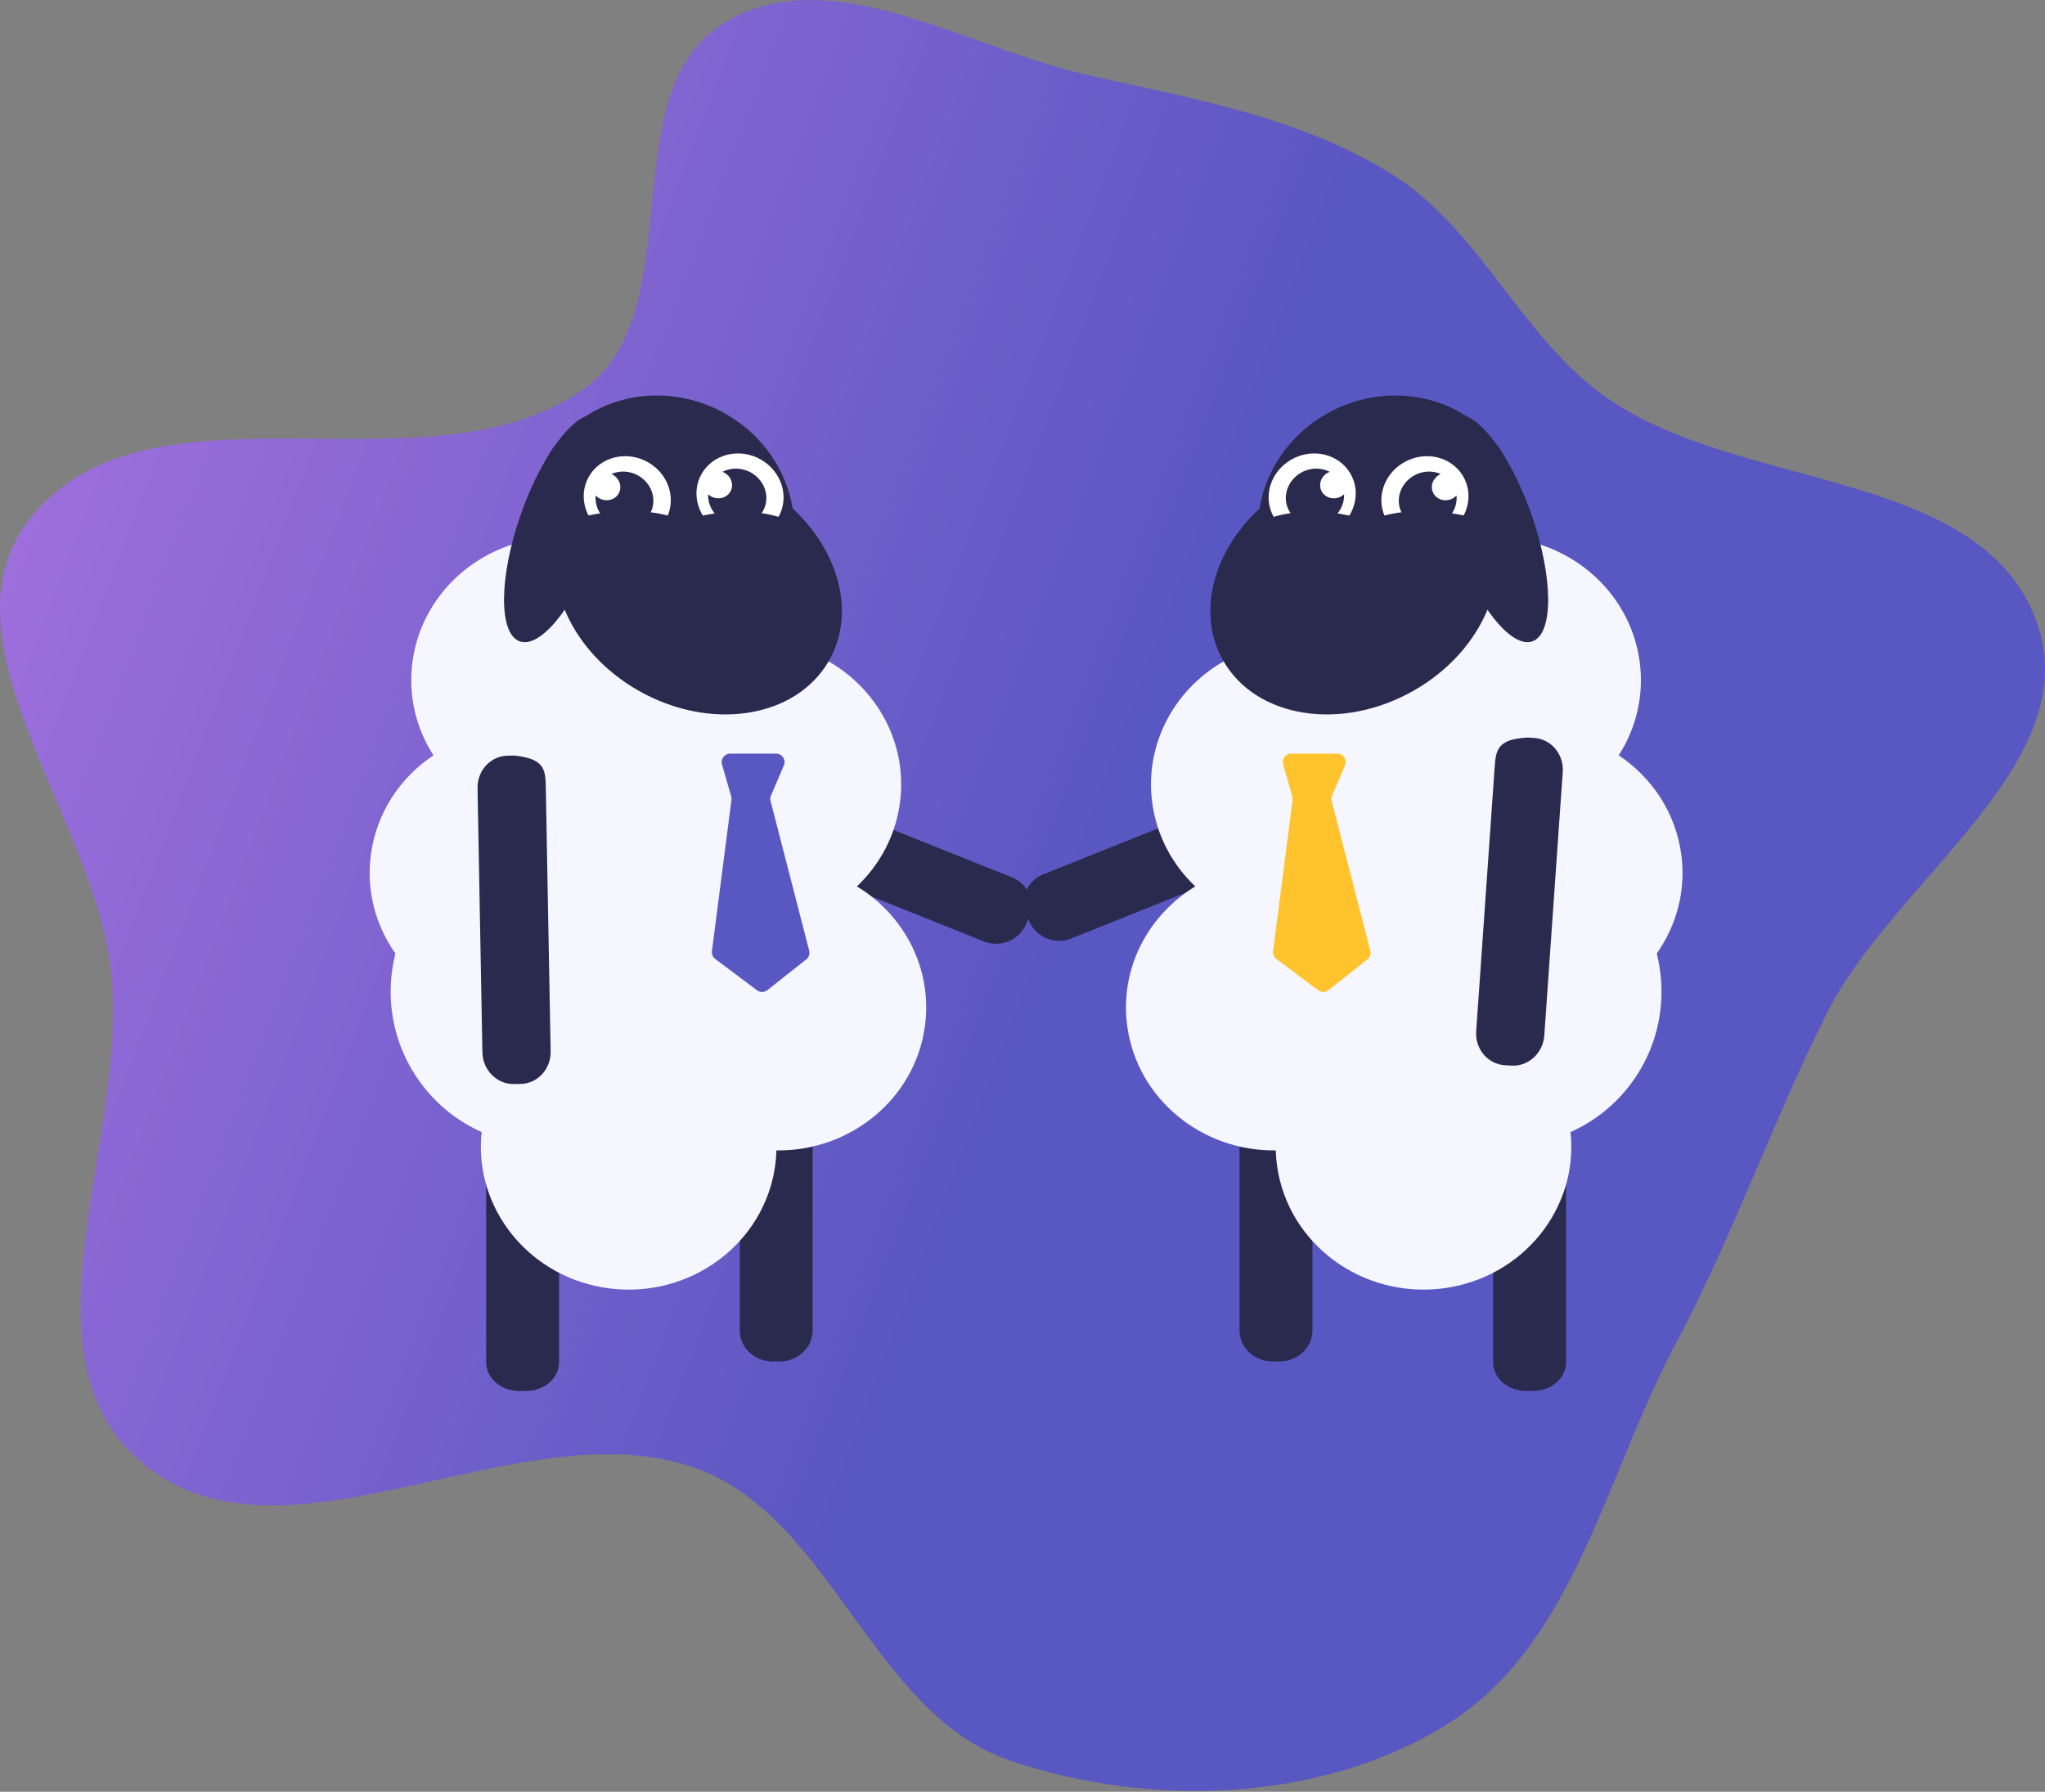 <svg width="485" height="425" viewBox="0 0 485 425" fill="none" xmlns="http://www.w3.org/2000/svg">
<rect x="0" y="0" width="485" height="425" fill="#808080" stroke="none"/>
<path d="M356.722 68.558C348.838 58.306 340.97 48.077 329.986 41.25C310.853 29.358 288.894 24.563 266.878 19.756C263.856 19.097 260.833 18.437 257.816 17.758C249.708 15.934 241.285 12.928 232.81 9.902C211.266 2.212 189.382 -5.6 171.454 5.588C158.019 13.971 156.277 31.413 154.526 48.948C152.818 66.043 151.102 83.226 138.533 92.192C121.366 104.44 98.064 104.263 75.157 104.088C48.744 103.887 22.857 103.689 7.506 122.549C-7.364 140.818 2.737 164.71 13.063 189.133C18.889 202.912 24.787 216.861 26.31 230.063C27.938 244.169 25.422 259.915 22.935 275.487C18.512 303.174 14.177 330.311 33.372 346.704C51.973 362.59 77.278 356.931 103.26 351.121C124.286 346.42 145.755 341.619 164.474 348.056C180.769 353.659 191.333 368.228 201.895 382.794C212.48 397.392 223.064 411.988 239.411 417.553C272.724 428.893 313.462 427.586 343.307 408.932C364.604 395.621 374.475 371.676 384.35 347.719C388.422 337.841 392.494 327.962 397.369 318.825C404.824 304.851 410.921 290.572 417.03 276.264C422.137 264.302 427.253 252.321 433.178 240.48C438.725 229.397 447.905 218.834 457.01 208.357C474.044 188.759 490.815 169.462 483.045 147.619C475.114 125.322 450.795 118.686 425.81 111.868C409.863 107.516 393.644 103.09 381.242 94.471C371.38 87.617 364.044 78.078 356.722 68.558Z" fill="url(#paint0_linear_281_2160)"/>
<path d="M132.585 267.28C132.585 263.529 129.086 260.489 124.769 260.489H123.113C118.797 260.489 115.298 263.529 115.298 267.28V323.138C115.298 326.888 118.797 329.929 123.113 329.929H124.769C129.086 329.929 132.585 326.888 132.585 323.138V267.28Z" fill="#292A4D"/>
<path d="M192.73 254.732C192.73 250.649 189.231 247.339 184.915 247.339H183.259C178.942 247.339 175.443 250.649 175.443 254.732V315.536C175.443 319.619 178.942 322.929 183.259 322.929H184.915C189.231 322.929 192.73 319.619 192.73 315.536V254.732Z" fill="#292A4D"/>
<path d="M183.034 185.318C179.206 183.787 174.761 185.622 173.106 189.418L172.472 190.874C170.817 194.669 172.579 198.988 176.407 200.519L233.419 223.327C237.247 224.858 241.692 223.023 243.347 219.227L243.982 217.771C245.636 213.976 243.874 209.657 240.046 208.126L183.034 185.318Z" fill="#292A4D"/>
<path d="M93.776 226.154C89.066 219.489 86.788 211.181 87.983 202.549C89.346 192.696 94.96 184.401 102.798 179.16C98.664 172.721 96.728 164.908 97.849 156.809C100.225 139.643 115.501 127.206 132.969 127.408C140.178 117.048 153.057 110.947 166.723 112.714C185.91 115.195 199.383 132.246 196.815 150.799C196.551 152.712 196.125 154.567 195.555 156.352C207.869 162.896 215.391 176.282 213.415 190.558C212.338 198.34 208.61 205.15 203.228 210.251C214.506 217.092 221.235 229.879 219.353 243.471C216.973 260.667 201.648 273.117 184.141 272.87C184.108 274.069 184.008 275.277 183.84 276.492C181.272 295.044 163.636 308.073 144.449 305.592C125.611 303.156 112.282 286.677 114.231 268.521C99.776 262.085 90.716 246.681 93.007 230.126C93.194 228.774 93.452 227.449 93.776 226.154Z" fill="#F5F6FF"/>
<path d="M114.409 249.6C114.486 253.807 117.824 257.179 121.865 257.131L123.415 257.112C127.456 257.064 130.669 253.614 130.592 249.406L129.441 186.749C129.364 182.542 129.16 179.957 121.985 179.218L120.434 179.237C116.394 179.285 113.181 182.735 113.258 186.943L114.409 249.6Z" fill="#292A4D"/>
<path d="M139.007 98.676C148.415 92.576 161.254 91.982 172.119 98.179C180.962 103.222 186.537 111.646 187.985 120.605C199.098 130.902 203.005 145.681 196.518 156.853C188.645 170.411 168.442 173.52 151.394 163.796C143.043 159.033 136.999 152.075 133.93 144.621C130.122 150.123 126.187 153.127 123.298 152.137C118.219 150.395 118.295 136.968 123.468 122.146C125.182 117.234 127.241 112.786 129.413 109.096C129.569 108.805 129.73 108.516 129.897 108.229C130.624 106.977 131.434 105.801 132.317 104.703C134.621 101.633 136.937 99.515 139.007 98.676Z" fill="#292A4D"/>
<path d="M139.691 112.988C136.962 117.688 138.811 123.815 143.822 126.673C148.832 129.531 155.107 128.037 157.836 123.337C160.566 118.637 158.716 112.51 153.706 109.652C148.695 106.794 142.42 108.288 139.691 112.988Z" fill="white"/>
<path d="M166.431 112.339C163.702 117.04 165.551 123.167 170.562 126.024C175.573 128.882 181.847 127.389 184.577 122.689C187.306 117.988 185.457 111.861 180.446 109.004C175.435 106.146 169.161 107.639 166.431 112.339Z" fill="white"/>
<path d="M144.994 112.434C145.077 112.469 145.159 112.508 145.24 112.55C146.917 113.42 147.603 115.401 146.772 116.974C145.941 118.547 143.908 119.117 142.231 118.247C141.862 118.056 141.542 117.811 141.275 117.529C141.026 120.068 142.339 122.696 144.824 124.113C148.15 126.01 152.315 125.019 154.127 121.899C155.939 118.778 154.711 114.711 151.385 112.814C149.324 111.638 146.94 111.572 144.994 112.434Z" fill="#292A4D"/>
<path d="M171.337 111.917C171.471 111.967 171.603 112.026 171.734 112.094C173.411 112.964 174.096 114.945 173.265 116.518C172.434 118.091 170.401 118.661 168.724 117.791C168.43 117.638 168.167 117.452 167.936 117.239C167.839 119.682 169.154 122.149 171.539 123.509C174.892 125.422 179.09 124.422 180.916 121.277C182.743 118.132 181.505 114.033 178.152 112.12C175.941 110.859 173.361 110.864 171.337 111.917Z" fill="#292A4D"/>
<path d="M164.606 122.787C176.029 119.768 184.596 122.158 187.451 123.73L184.358 132.221L165.796 129.155L145.092 133.871L137.239 122.787C148.471 119.957 156.991 121.608 159.847 122.787L164.606 122.787Z" fill="#292A4D"/>
<path d="M354.118 267.281C354.118 263.53 357.617 260.489 361.934 260.489H363.59C367.906 260.489 371.405 263.53 371.405 267.281V323.138C371.405 326.889 367.906 329.93 363.59 329.93H361.934C357.617 329.93 354.118 326.889 354.118 323.138V267.281Z" fill="#292A4D"/>
<path d="M293.974 254.732C293.974 250.649 297.473 247.339 301.789 247.339H303.445C307.762 247.339 311.261 250.649 311.261 254.732V315.537C311.261 319.62 307.762 322.93 303.445 322.93H301.789C297.473 322.93 293.974 319.62 293.974 315.537V254.732Z" fill="#292A4D"/>
<path d="M304.383 184.606C308.211 183.074 312.656 184.909 314.311 188.705L314.945 190.161C316.6 193.957 314.838 198.275 311.01 199.806L253.998 222.614C250.17 224.145 245.725 222.31 244.07 218.514L243.435 217.058C241.781 213.263 243.543 208.944 247.371 207.413L304.383 184.606Z" fill="#292A4D"/>
<path d="M392.928 226.155C397.638 219.489 399.916 211.182 398.722 202.549C397.358 192.697 391.745 184.402 383.906 179.161C388.04 172.721 389.976 164.908 388.855 156.809C386.479 139.643 371.203 127.207 353.735 127.408C346.526 117.048 333.647 110.948 319.982 112.715C300.794 115.196 287.321 132.247 289.889 150.799C290.154 152.713 290.579 154.568 291.149 156.353C278.835 162.896 271.313 176.283 273.289 190.558C274.366 198.34 278.094 205.15 283.476 210.252C272.198 217.093 265.47 229.879 267.351 243.471C269.731 260.667 285.056 273.118 302.563 272.871C302.597 274.069 302.696 275.277 302.864 276.492C305.432 295.045 323.068 308.073 342.255 305.592C361.093 303.157 374.423 286.677 372.473 268.521C386.928 262.086 395.988 246.681 393.697 230.126C393.51 228.775 393.252 227.45 392.928 226.155Z" fill="#F5F6FF"/>
<path d="M317.154 178.758H306.241C304.912 178.758 303.953 180.029 304.318 181.307L306.494 188.928C306.569 189.19 306.59 189.464 306.555 189.733L301.928 225.605C301.836 226.319 302.135 227.028 302.712 227.46L312.618 234.894C313.344 235.438 314.346 235.426 315.058 234.863L324.294 227.568C324.916 227.077 325.189 226.266 324.991 225.499L315.831 189.985C315.72 189.557 315.755 189.104 315.929 188.698L318.993 181.545C319.558 180.226 318.59 178.758 317.154 178.758Z" fill="#FFC42D"/>
<path d="M184.075 178.758H173.162C171.833 178.758 170.874 180.029 171.239 181.307L173.415 188.928C173.49 189.19 173.51 189.464 173.476 189.733L168.849 225.605C168.757 226.319 169.056 227.028 169.632 227.46L179.539 234.894C180.265 235.438 181.267 235.426 181.979 234.863L191.215 227.568C191.837 227.077 192.11 226.266 191.912 225.499L182.751 189.985C182.641 189.557 182.676 189.104 182.85 188.698L185.913 181.545C186.479 180.226 185.511 178.758 184.075 178.758Z" fill="#5957C2"/>
<path d="M366.25 245.621C365.956 249.819 362.448 253.014 358.416 252.758L356.868 252.659C352.836 252.403 349.804 248.792 350.098 244.594L354.473 182.079C354.767 177.881 355.103 175.311 362.307 174.942L363.854 175.041C367.887 175.297 370.918 178.908 370.625 183.106L366.25 245.621Z" fill="#292A4D"/>
<path d="M347.697 98.676C338.289 92.576 325.451 91.982 314.585 98.179C305.742 103.222 300.168 111.646 298.719 120.605C287.606 130.902 283.699 145.681 290.186 156.853C298.059 170.411 318.262 173.52 335.31 163.796C343.661 159.033 349.705 152.075 352.774 144.621C356.583 150.123 360.517 153.127 363.406 152.137C368.486 150.395 368.409 136.968 363.236 122.146C361.522 117.234 359.463 112.786 357.291 109.096C357.135 108.805 356.974 108.516 356.807 108.229C356.08 106.977 355.27 105.801 354.387 104.703C352.083 101.633 349.767 99.515 347.697 98.676Z" fill="#292A4D"/>
<path d="M347.013 112.988C349.742 117.688 347.893 123.816 342.882 126.673C337.872 129.531 331.597 128.038 328.868 123.338C326.138 118.637 327.988 112.51 332.998 109.652C338.009 106.795 344.284 108.288 347.013 112.988Z" fill="white"/>
<path d="M320.273 112.339C323.002 117.04 321.153 123.167 316.142 126.024C311.131 128.882 304.857 127.389 302.128 122.689C299.398 117.988 301.248 111.861 306.258 109.004C311.269 106.146 317.543 107.639 320.273 112.339Z" fill="white"/>
<path d="M341.71 112.434C341.627 112.47 341.545 112.509 341.464 112.551C339.787 113.421 339.101 115.402 339.932 116.975C340.763 118.548 342.796 119.118 344.474 118.247C344.842 118.056 345.162 117.812 345.43 117.53C345.679 120.069 344.365 122.697 341.88 124.114C338.554 126.011 334.389 125.019 332.577 121.899C330.765 118.779 331.993 114.712 335.319 112.814C337.38 111.639 339.764 111.572 341.71 112.434Z" fill="#292A4D"/>
<path d="M315.367 111.918C315.233 111.968 315.101 112.027 314.971 112.094C313.293 112.965 312.608 114.945 313.439 116.518C314.27 118.092 316.303 118.661 317.98 117.791C318.274 117.639 318.538 117.452 318.768 117.239C318.865 119.682 317.55 122.15 315.165 123.51C311.813 125.422 307.614 124.423 305.788 121.278C303.962 118.133 305.199 114.033 308.552 112.121C310.763 110.859 313.343 110.865 315.367 111.918Z" fill="#292A4D"/>
<path d="M322.098 122.787C310.676 119.768 302.109 122.158 299.253 123.73L302.347 132.221L320.908 129.155L341.612 133.871L349.465 122.787C338.233 119.957 329.713 121.608 326.858 122.787L322.098 122.787Z" fill="#292A4D"/>
<defs>
<linearGradient id="paint0_linear_281_2160" x1="0" y1="0" x2="636.636" y2="242.04" gradientUnits="userSpaceOnUse">
<stop stop-color="#AA73E1"/>
<stop offset="0.464" stop-color="#5957C2"/>
</linearGradient>
</defs>
</svg>
